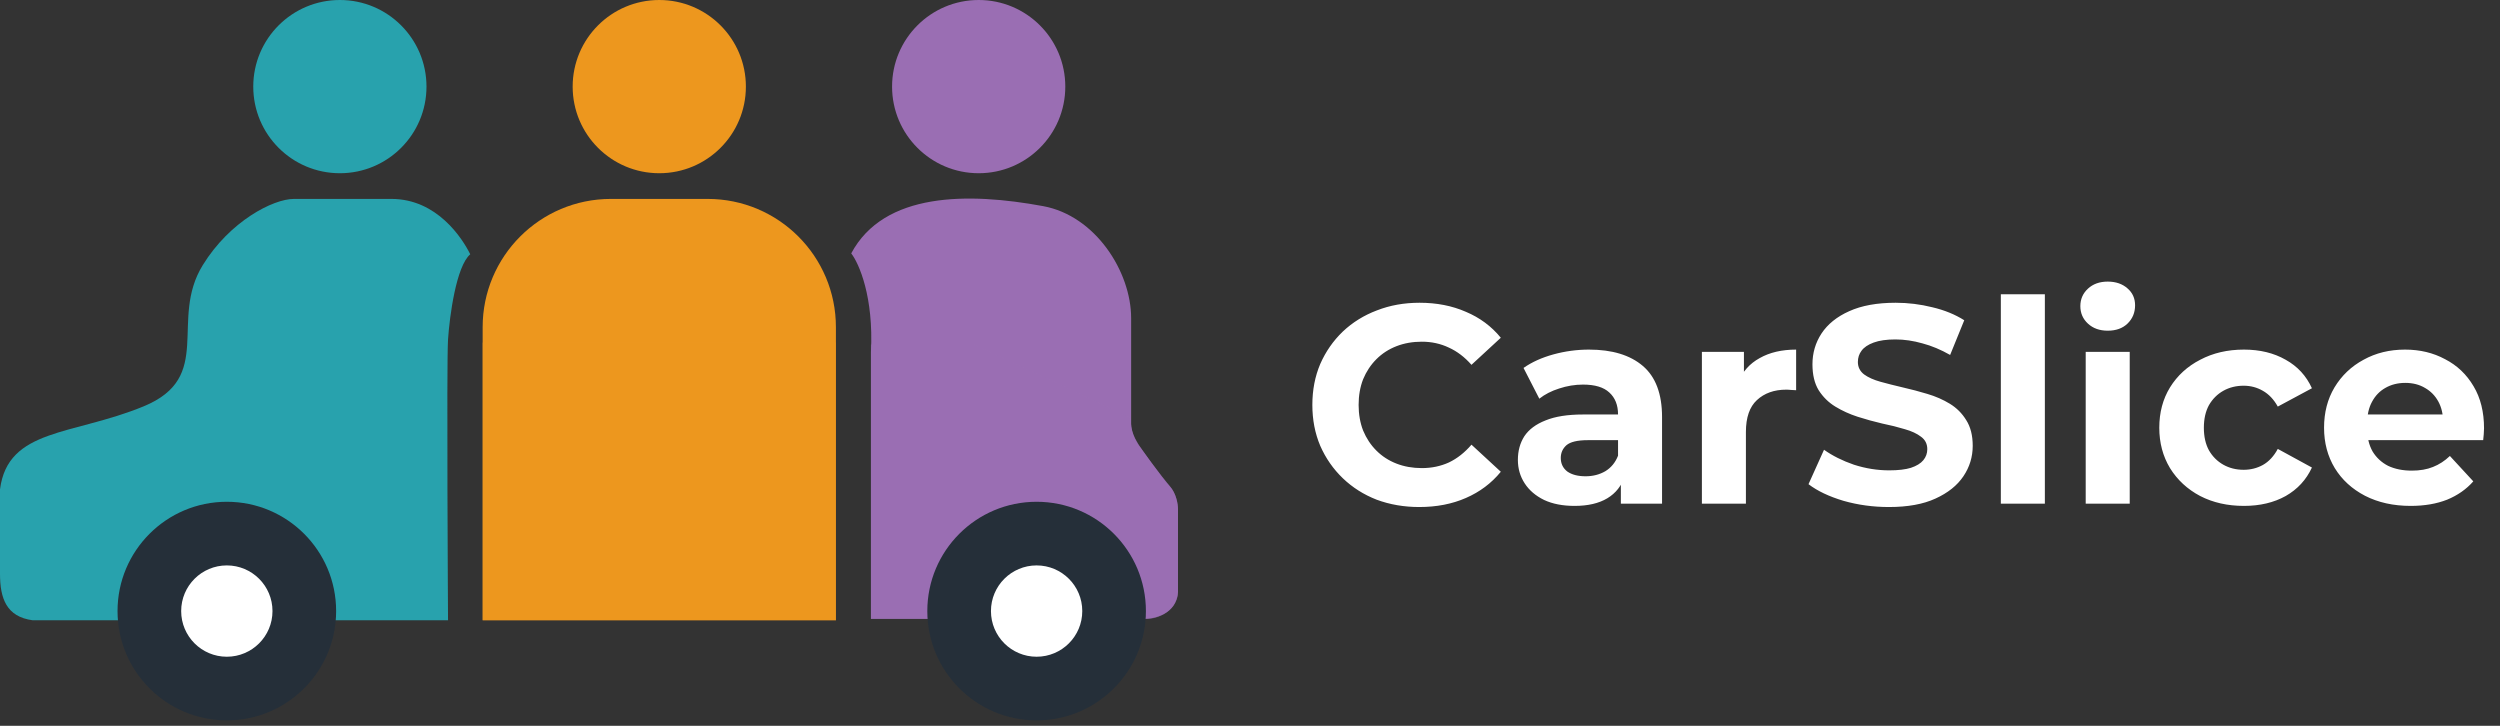 <?xml version="1.0" encoding="UTF-8"?>
<svg xmlns="http://www.w3.org/2000/svg" width="217" height="63" viewBox="0 0 217 63" fill="none">
  <rect x="0" y="0" width="217" height="63" fill="#333333" stroke="none"/>
  <path d="M33.974 17.266C37.94 17.266 40.136 20.694 40.817 22.071C39.599 23.112 39.024 27.44 38.889 29.473C38.754 31.507 38.889 53.839 38.889 53.839H2.831C0.556 53.531 0 51.944 0 49.799V42.477C0.688 37.153 6.31 37.811 12.471 35.269C18.632 32.727 14.659 27.793 17.597 23.019C19.947 19.2 23.709 17.266 25.51 17.266H33.974Z" fill="#28A2AD"></path>
  <circle cx="29.501" cy="7.518" r="7.518" fill="#28A2AD"></circle>
  <path d="M41.894 28.398C41.894 22.25 46.878 17.266 53.026 17.266H61.425C67.573 17.266 72.557 22.25 72.557 28.398V53.839H41.894V28.398Z" fill="#ED971E"></path>
  <g style="mix-blend-mode:multiply" opacity="0.5">
    <path d="M41.894 29.735H72.557V53.839H41.894V29.735Z" fill="#ED971E"></path>
  </g>
  <circle cx="57.225" cy="7.518" r="7.518" fill="#ED971E"></circle>
  <path d="M75.598 30.561C75.846 25.774 74.56 22.855 73.886 21.994C76.729 16.663 84.047 16.689 90.554 17.894C95.082 18.732 98.183 23.58 98.183 27.614V36.678C98.144 37.642 98.858 38.654 98.858 38.654C98.858 38.654 100.93 41.556 101.509 42.173C102.119 42.824 102.244 43.78 102.25 44.198V51.386C102.126 53.313 100.178 53.743 99.219 53.717H75.598V30.561Z" fill="#9A6EB3"></path>
  <g style="mix-blend-mode:multiply" opacity="0.5">
    <path d="M75.597 38.495V29.92H84.514C88.893 31.961 92.362 33.475 98.164 36.313C98.164 36.313 98.106 36.856 98.325 37.602C98.673 38.661 100.62 41.074 101.581 42.246C102.11 42.89 102.244 43.816 102.25 44.09V51.598C101.966 53.175 100.418 53.717 99.599 53.717H75.597V38.495Z" fill="#9A6EB3"></path>
  </g>
  <circle cx="84.95" cy="7.518" r="7.518" fill="#9A6EB3"></circle>
  <circle cx="19.689" cy="53.041" r="9.487" fill="#252F39"></circle>
  <circle cx="19.689" cy="53.041" r="3.963" fill="white"></circle>
  <circle cx="89.978" cy="53.041" r="9.487" fill="#252F39"></circle>
  <circle cx="89.978" cy="53.041" r="3.963" fill="white"></circle>
  <path d="M123.193 44.01C121.871 44.01 120.638 43.798 119.495 43.374C118.369 42.933 117.389 42.312 116.557 41.512C115.724 40.712 115.071 39.774 114.597 38.696C114.14 37.618 113.912 36.435 113.912 35.145C113.912 33.855 114.14 32.671 114.597 31.594C115.071 30.516 115.724 29.578 116.557 28.777C117.406 27.977 118.393 27.365 119.52 26.941C120.647 26.5 121.879 26.279 123.218 26.279C124.704 26.279 126.043 26.541 127.234 27.063C128.443 27.569 129.455 28.32 130.271 29.316L127.724 31.667C127.136 30.998 126.483 30.5 125.765 30.174C125.047 29.831 124.263 29.659 123.414 29.659C122.614 29.659 121.879 29.79 121.21 30.051C120.54 30.312 119.961 30.688 119.471 31.178C118.981 31.667 118.598 32.247 118.32 32.916C118.059 33.586 117.928 34.329 117.928 35.145C117.928 35.961 118.059 36.704 118.32 37.373C118.598 38.043 118.981 38.623 119.471 39.112C119.961 39.602 120.54 39.978 121.21 40.239C121.879 40.5 122.614 40.631 123.414 40.631C124.263 40.631 125.047 40.468 125.765 40.141C126.483 39.798 127.136 39.284 127.724 38.598L130.271 40.949C129.455 41.945 128.443 42.704 127.234 43.227C126.043 43.749 124.696 44.01 123.193 44.01ZM140.691 43.717V41.145L140.446 40.582V35.978C140.446 35.161 140.193 34.525 139.687 34.067C139.197 33.61 138.438 33.382 137.409 33.382C136.707 33.382 136.013 33.496 135.328 33.724C134.658 33.937 134.087 34.231 133.613 34.606L132.242 31.937C132.96 31.431 133.826 31.039 134.838 30.761C135.85 30.484 136.879 30.345 137.924 30.345C139.932 30.345 141.491 30.818 142.601 31.765C143.711 32.712 144.266 34.19 144.266 36.198V43.717H140.691ZM136.675 43.912C135.646 43.912 134.764 43.741 134.03 43.398C133.295 43.039 132.732 42.557 132.34 41.953C131.948 41.349 131.752 40.672 131.752 39.92C131.752 39.137 131.94 38.451 132.315 37.863C132.707 37.276 133.319 36.818 134.152 36.492C134.985 36.149 136.07 35.978 137.409 35.978H140.911V38.206H137.826C136.928 38.206 136.307 38.353 135.964 38.647C135.638 38.941 135.475 39.308 135.475 39.749C135.475 40.239 135.662 40.631 136.038 40.925C136.43 41.202 136.96 41.341 137.63 41.341C138.266 41.341 138.838 41.194 139.344 40.9C139.85 40.59 140.217 40.141 140.446 39.553L141.034 41.316C140.756 42.165 140.25 42.81 139.515 43.251C138.781 43.692 137.834 43.912 136.675 43.912ZM147.724 43.717V30.541H151.373V34.263L150.859 33.186C151.251 32.255 151.879 31.553 152.745 31.08C153.61 30.59 154.663 30.345 155.904 30.345V33.871C155.741 33.855 155.594 33.847 155.463 33.847C155.332 33.831 155.194 33.822 155.047 33.822C154.002 33.822 153.153 34.124 152.5 34.729C151.863 35.316 151.545 36.239 151.545 37.496V43.717H147.724ZM163.958 44.01C162.587 44.01 161.272 43.831 160.015 43.472C158.758 43.096 157.746 42.614 156.978 42.027L158.325 39.039C159.06 39.561 159.925 39.994 160.921 40.337C161.934 40.663 162.954 40.827 163.983 40.827C164.766 40.827 165.395 40.753 165.868 40.606C166.358 40.443 166.717 40.223 166.946 39.945C167.174 39.667 167.289 39.349 167.289 38.99C167.289 38.533 167.109 38.174 166.75 37.912C166.391 37.635 165.917 37.414 165.329 37.251C164.742 37.072 164.089 36.908 163.37 36.761C162.668 36.598 161.958 36.402 161.24 36.173C160.538 35.945 159.893 35.651 159.305 35.292C158.717 34.933 158.236 34.459 157.86 33.871C157.501 33.284 157.321 32.533 157.321 31.618C157.321 30.639 157.582 29.749 158.105 28.949C158.644 28.133 159.444 27.488 160.505 27.014C161.582 26.524 162.929 26.279 164.546 26.279C165.623 26.279 166.685 26.41 167.73 26.671C168.774 26.916 169.697 27.292 170.497 27.798L169.272 30.81C168.472 30.353 167.672 30.018 166.872 29.806C166.072 29.578 165.289 29.463 164.521 29.463C163.754 29.463 163.125 29.553 162.636 29.733C162.146 29.912 161.795 30.149 161.582 30.443C161.37 30.72 161.264 31.047 161.264 31.422C161.264 31.863 161.444 32.222 161.803 32.5C162.162 32.761 162.636 32.974 163.223 33.137C163.811 33.3 164.456 33.463 165.158 33.627C165.876 33.79 166.587 33.978 167.289 34.19C168.007 34.402 168.66 34.688 169.248 35.047C169.836 35.406 170.309 35.88 170.668 36.467C171.044 37.055 171.232 37.798 171.232 38.696C171.232 39.659 170.962 40.541 170.423 41.341C169.885 42.141 169.076 42.786 167.999 43.276C166.938 43.766 165.591 44.01 163.958 44.01ZM173.673 43.717V25.545H177.494V43.717H173.673ZM181.039 43.717V30.541H184.86V43.717H181.039ZM182.95 28.704C182.247 28.704 181.676 28.5 181.235 28.092C180.794 27.684 180.574 27.177 180.574 26.573C180.574 25.969 180.794 25.463 181.235 25.055C181.676 24.647 182.247 24.443 182.95 24.443C183.652 24.443 184.223 24.639 184.664 25.03C185.105 25.406 185.325 25.896 185.325 26.5C185.325 27.137 185.105 27.667 184.664 28.092C184.239 28.5 183.668 28.704 182.95 28.704ZM194.773 43.912C193.352 43.912 192.087 43.627 190.977 43.055C189.867 42.468 188.993 41.659 188.356 40.631C187.736 39.602 187.426 38.435 187.426 37.129C187.426 35.806 187.736 34.639 188.356 33.627C188.993 32.598 189.867 31.798 190.977 31.227C192.087 30.639 193.352 30.345 194.773 30.345C196.161 30.345 197.369 30.639 198.397 31.227C199.426 31.798 200.185 32.623 200.675 33.7L197.712 35.292C197.369 34.672 196.936 34.214 196.414 33.92C195.908 33.627 195.352 33.48 194.748 33.48C194.095 33.48 193.508 33.627 192.985 33.92C192.463 34.214 192.046 34.631 191.736 35.169C191.442 35.708 191.295 36.361 191.295 37.129C191.295 37.896 191.442 38.549 191.736 39.088C192.046 39.627 192.463 40.043 192.985 40.337C193.508 40.631 194.095 40.778 194.748 40.778C195.352 40.778 195.908 40.639 196.414 40.361C196.936 40.068 197.369 39.602 197.712 38.965L200.675 40.582C200.185 41.643 199.426 42.468 198.397 43.055C197.369 43.627 196.161 43.912 194.773 43.912ZM209.246 43.912C207.744 43.912 206.422 43.618 205.279 43.031C204.152 42.443 203.279 41.643 202.658 40.631C202.038 39.602 201.728 38.435 201.728 37.129C201.728 35.806 202.03 34.639 202.634 33.627C203.254 32.598 204.095 31.798 205.156 31.227C206.218 30.639 207.418 30.345 208.756 30.345C210.046 30.345 211.205 30.622 212.234 31.178C213.279 31.716 214.103 32.5 214.707 33.529C215.312 34.541 215.614 35.757 215.614 37.178C215.614 37.325 215.605 37.496 215.589 37.692C215.573 37.871 215.556 38.043 215.54 38.206H204.838V35.978H213.532L212.063 36.639C212.063 35.953 211.924 35.357 211.646 34.851C211.369 34.345 210.985 33.953 210.495 33.675C210.005 33.382 209.434 33.235 208.781 33.235C208.128 33.235 207.548 33.382 207.042 33.675C206.552 33.953 206.169 34.353 205.891 34.876C205.613 35.382 205.475 35.986 205.475 36.688V37.276C205.475 37.994 205.63 38.631 205.94 39.186C206.267 39.725 206.716 40.141 207.287 40.435C207.875 40.712 208.56 40.851 209.344 40.851C210.046 40.851 210.658 40.745 211.181 40.533C211.72 40.321 212.209 40.002 212.65 39.578L214.683 41.782C214.079 42.468 213.32 42.998 212.405 43.374C211.491 43.733 210.438 43.912 209.246 43.912Z" fill="white"></path>
</svg>
